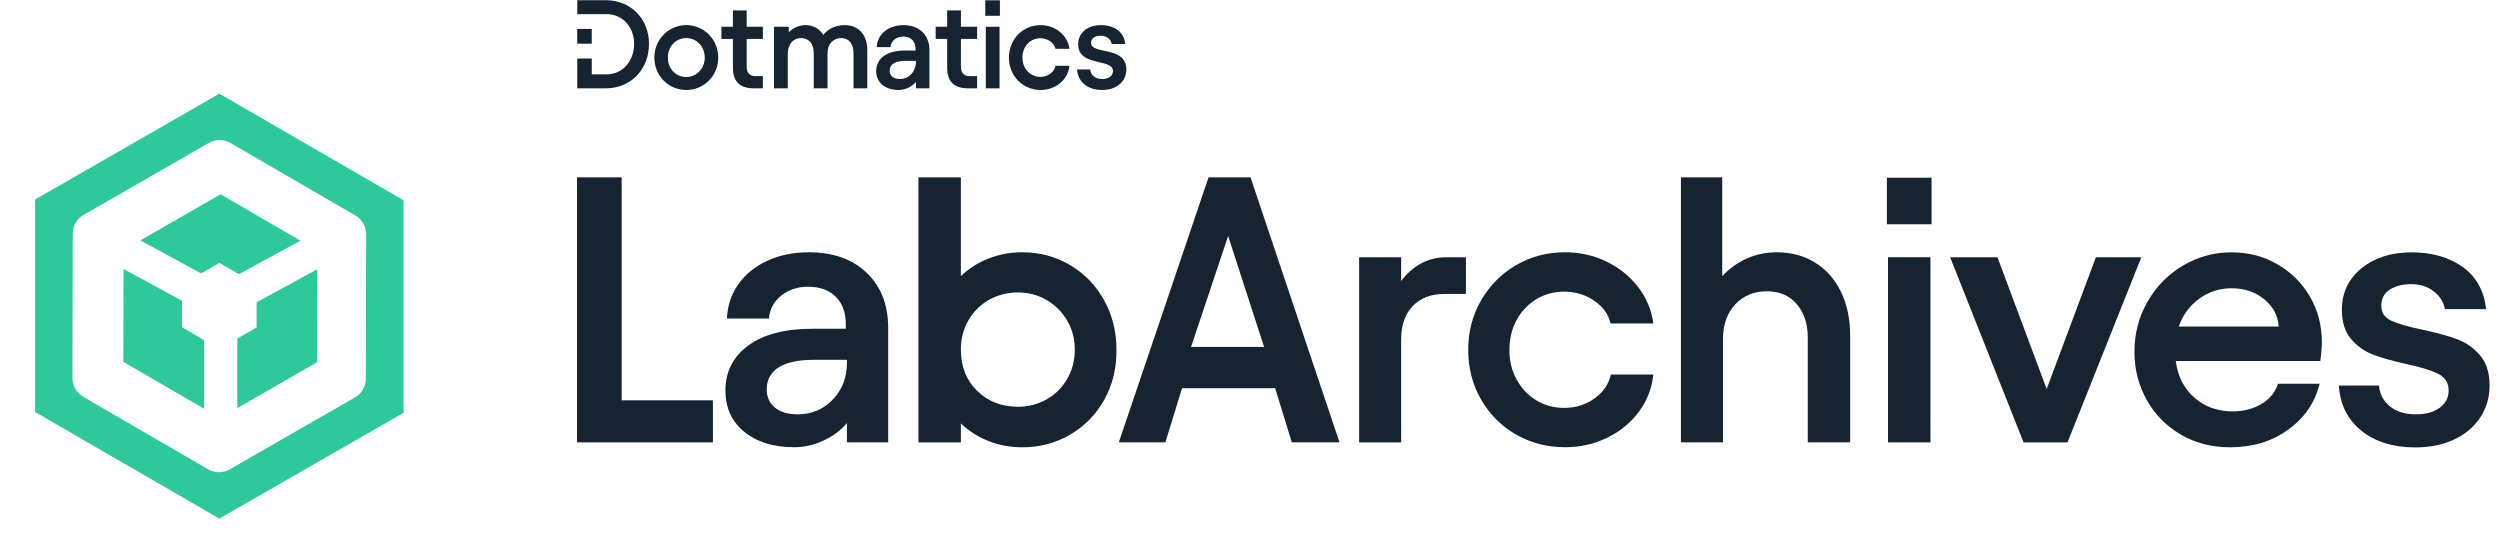 <svg width="150" height="32" viewBox="0 0 150 32" fill="none" xmlns="http://www.w3.org/2000/svg">
<path d="M39.261 3.457C39.261 2.369 40.108 1.507 41.178 1.507C42.24 1.507 43.095 2.368 43.095 3.457C43.095 4.545 42.24 5.399 41.178 5.399C40.108 5.399 39.261 4.545 39.261 3.457ZM41.178 4.62C41.794 4.62 42.285 4.114 42.285 3.457C42.285 2.792 41.794 2.285 41.178 2.285C40.546 2.285 40.071 2.792 40.071 3.457C40.071 4.122 40.546 4.62 41.178 4.62Z" fill="#152430"/>
<path d="M43.284 1.605H43.975V0.623H44.8V1.605H45.773V2.338H44.8V4C44.8 4.378 44.986 4.567 45.335 4.567H45.773V5.3H45.231C44.399 5.3 43.975 4.907 43.975 4.061V2.338H43.284V1.605Z" fill="#152430"/>
<path d="M46.442 1.605H47.326V1.938C47.623 1.628 48.017 1.507 48.329 1.507C48.79 1.507 49.169 1.726 49.399 2.089C49.689 1.719 50.172 1.507 50.677 1.507C51.502 1.507 52.037 2.081 52.037 2.996V5.3H51.212V3.192C51.212 2.633 50.937 2.285 50.469 2.285C50.06 2.285 49.652 2.572 49.652 3.2V5.3H48.827V3.192C48.827 2.625 48.537 2.285 48.054 2.285C47.645 2.285 47.266 2.588 47.266 3.26V5.3H46.441V1.605H46.442Z" fill="#152430"/>
<path d="M52.571 4.265C52.571 3.54 53.166 3.033 54.28 3.033H54.934V2.943C54.934 2.482 54.659 2.195 54.191 2.195C53.79 2.195 53.456 2.452 53.426 2.829H52.601C52.638 2.051 53.3 1.507 54.206 1.507C55.172 1.507 55.766 2.104 55.766 3.019V5.3H54.957V4.915C54.719 5.202 54.318 5.399 53.924 5.399C53.106 5.399 52.571 4.953 52.571 4.265V4.265ZM53.991 4.741C54.533 4.741 54.957 4.295 54.957 3.713V3.653H54.303C53.701 3.653 53.381 3.857 53.381 4.242C53.381 4.537 53.597 4.741 53.99 4.741H53.991Z" fill="#152430"/>
<path d="M56.139 1.605H56.83V0.623H57.655V1.605H58.628V2.338H57.655V4C57.655 4.378 57.841 4.567 58.19 4.567H58.628V5.3H58.086C57.253 5.3 56.83 4.907 56.83 4.061V2.338H56.139V1.605Z" fill="#152430"/>
<path d="M59.117 0.018H59.994V0.948H59.117V0.018ZM59.972 1.605V5.3H59.147V1.605H59.972Z" fill="#152430"/>
<path d="M60.536 3.457C60.536 2.346 61.376 1.507 62.438 1.507C63.315 1.507 64.058 2.112 64.169 2.928H63.33C63.248 2.573 62.862 2.293 62.424 2.293C61.814 2.293 61.346 2.784 61.346 3.456C61.346 4.121 61.814 4.612 62.424 4.612C62.862 4.612 63.248 4.34 63.337 3.947H64.169C64.073 4.808 63.323 5.398 62.438 5.398C61.376 5.398 60.536 4.567 60.536 3.456V3.457Z" fill="#152430"/>
<path d="M64.623 4.167H65.411C65.441 4.507 65.715 4.741 66.132 4.741C66.54 4.741 66.778 4.537 66.778 4.265C66.778 3.48 64.69 4.031 64.69 2.656C64.69 1.96 65.262 1.507 66.05 1.507C66.845 1.507 67.439 1.9 67.513 2.64H66.704C66.659 2.361 66.399 2.142 66.042 2.142C65.738 2.142 65.463 2.278 65.463 2.572C65.463 3.305 67.581 2.731 67.581 4.167C67.581 4.892 66.986 5.398 66.132 5.398C65.277 5.398 64.683 4.945 64.624 4.167L64.623 4.167Z" fill="#152430"/>
<path d="M36.346 0.011H34.637V0.85L36.398 0.849C37.356 0.849 38.047 1.62 38.047 2.632C38.047 3.675 37.349 4.461 36.398 4.461H35.506V3.513H34.637V5.3H36.346C37.846 5.3 38.939 4.166 38.939 2.632C38.939 1.129 37.846 0.011 36.346 0.011Z" fill="#152430"/>
<path d="M35.505 1.736H34.634V2.622H35.505V1.736Z" fill="#152430"/>
<path d="M37.301 10.64V24.02H42.775V26.542H34.62V10.64H37.301Z" fill="#152430"/>
<path d="M44.65 25.904C43.899 25.284 43.525 24.459 43.525 23.427C43.525 22.308 43.98 21.409 44.888 20.737C45.797 20.064 47.084 19.725 48.751 19.725H50.749V19.452C50.749 18.756 50.548 18.207 50.146 17.805C49.745 17.404 49.188 17.203 48.477 17.203C47.857 17.203 47.323 17.381 46.876 17.737C46.429 18.094 46.183 18.55 46.138 19.113H43.616C43.646 18.34 43.877 17.652 44.308 17.045C44.74 16.44 45.322 15.97 46.058 15.637C46.793 15.303 47.614 15.137 48.522 15.137C49.991 15.137 51.153 15.549 52.008 16.375C52.864 17.2 53.291 18.302 53.291 19.68V26.539H50.816V25.38C50.453 25.819 49.983 26.17 49.408 26.436C48.834 26.7 48.249 26.833 47.659 26.833C46.402 26.833 45.398 26.522 44.65 25.902V25.904ZM46.489 24.451C46.816 24.725 47.273 24.86 47.865 24.86C48.698 24.86 49.398 24.564 49.965 23.974C50.533 23.384 50.816 22.649 50.816 21.771V21.59H48.819C47.895 21.59 47.195 21.741 46.718 22.044C46.241 22.348 46.003 22.787 46.003 23.362C46.003 23.816 46.166 24.18 46.492 24.451H46.489Z" fill="#152430"/>
<path d="M59.311 26.462C58.676 26.21 58.122 25.859 57.652 25.405V26.542H55.107V10.64H57.652V16.568C58.122 16.113 58.674 15.762 59.311 15.511C59.949 15.26 60.621 15.137 61.332 15.137C62.376 15.137 63.33 15.391 64.193 15.898C65.056 16.405 65.736 17.105 66.238 17.998C66.738 18.892 66.989 19.898 66.989 21.02C66.989 22.142 66.738 23.141 66.238 24.019C65.739 24.898 65.056 25.585 64.193 26.087C63.33 26.587 62.376 26.838 61.332 26.838C60.619 26.838 59.946 26.712 59.311 26.464V26.462ZM58.629 23.452C59.279 24.087 60.097 24.406 61.081 24.406C61.701 24.406 62.273 24.258 62.795 23.962C63.317 23.666 63.729 23.256 64.032 22.734C64.336 22.212 64.487 21.625 64.487 20.975C64.487 20.325 64.336 19.76 64.032 19.238C63.729 18.716 63.317 18.302 62.795 18.001C62.273 17.697 61.701 17.547 61.081 17.547C60.461 17.547 59.866 17.695 59.344 17.988C58.822 18.285 58.408 18.694 58.107 19.216C57.803 19.738 57.652 20.325 57.652 20.975C57.652 21.989 57.979 22.815 58.629 23.452Z" fill="#152430"/>
<path d="M72.508 10.64H75.031L80.369 26.539H77.508L76.509 23.292H70.922L69.923 26.539H67.13L72.513 10.64H72.508ZM75.846 20.817L73.688 14.161L71.462 20.817H75.846Z" fill="#152430"/>
<path d="M84.07 16.864C84.404 16.41 84.801 16.058 85.262 15.807C85.724 15.556 86.236 15.434 86.796 15.434H87.955V17.637H86.66C85.857 17.637 85.225 17.881 84.763 18.365C84.301 18.849 84.07 19.517 84.07 20.363V26.542H81.548V15.434H84.07V16.864Z" fill="#152430"/>
<path d="M90.966 26.075C90.081 25.568 89.38 24.868 88.866 23.974C88.351 23.081 88.093 22.089 88.093 20.997C88.093 19.906 88.351 18.914 88.866 18.021C89.38 17.127 90.081 16.425 90.966 15.908C91.853 15.393 92.834 15.135 93.908 15.135C94.786 15.135 95.612 15.32 96.383 15.692C97.156 16.063 97.791 16.575 98.29 17.225C98.79 17.875 99.093 18.603 99.199 19.406H96.631C96.511 18.862 96.184 18.407 95.655 18.044C95.125 17.68 94.525 17.499 93.86 17.499C93.24 17.499 92.678 17.649 92.179 17.953C91.679 18.257 91.285 18.674 90.997 19.203C90.708 19.733 90.565 20.332 90.565 20.997C90.565 21.663 90.708 22.24 90.997 22.77C91.285 23.299 91.679 23.716 92.179 24.019C92.678 24.323 93.238 24.474 93.86 24.474C94.525 24.474 95.125 24.288 95.655 23.916C96.184 23.545 96.518 23.066 96.654 22.473H99.199C99.108 23.322 98.812 24.075 98.313 24.732C97.813 25.39 97.178 25.907 96.405 26.276C95.632 26.647 94.799 26.833 93.906 26.833C92.829 26.833 91.85 26.579 90.964 26.072L90.966 26.075Z" fill="#152430"/>
<path d="M100.855 10.64H103.333V16.568C103.757 16.113 104.249 15.762 104.808 15.511C105.368 15.26 105.968 15.137 106.603 15.137C107.466 15.137 108.232 15.341 108.897 15.75C109.562 16.159 110.082 16.741 110.453 17.499C110.824 18.257 111.01 19.143 111.01 20.157V26.539H108.465V20.225C108.465 19.422 108.244 18.764 107.808 18.249C107.368 17.735 106.771 17.476 106.013 17.476C105.255 17.476 104.608 17.737 104.116 18.259C103.624 18.782 103.378 19.482 103.378 20.36V26.539H100.855V10.64Z" fill="#152430"/>
<path d="M115.893 10.662V13.456H113.213V10.662H115.893ZM115.826 15.433V26.542H113.281V15.433H115.826Z" fill="#152430"/>
<path d="M117.008 15.434H119.846L122.8 23.339L125.754 15.434H128.48L124.05 26.542H121.415L117.008 15.434Z" fill="#152430"/>
<path d="M130.851 26.075C129.98 25.568 129.297 24.875 128.805 23.997C128.313 23.118 128.067 22.157 128.067 21.113C128.067 20.009 128.331 18.997 128.863 18.081C129.393 17.165 130.105 16.445 130.999 15.923C131.892 15.401 132.854 15.14 133.883 15.14C134.912 15.14 135.818 15.378 136.643 15.855C137.469 16.332 138.119 16.979 138.596 17.797C139.073 18.616 139.311 19.524 139.311 20.523C139.311 20.842 139.281 21.221 139.221 21.66H130.545C130.665 22.584 131.041 23.319 131.669 23.864C132.296 24.408 133.059 24.682 133.953 24.682C134.618 24.682 135.203 24.531 135.702 24.228C136.202 23.924 136.528 23.522 136.679 23.023H139.178C138.905 24.145 138.28 25.061 137.303 25.771C136.327 26.484 135.158 26.838 133.795 26.838C132.706 26.838 131.724 26.584 130.853 26.077L130.851 26.075ZM136.724 19.59C136.679 18.939 136.387 18.392 135.85 17.953C135.313 17.514 134.658 17.296 133.885 17.296C133.172 17.296 132.53 17.504 131.955 17.921C131.38 18.337 130.971 18.894 130.728 19.59H136.724Z" fill="#152430"/>
<path d="M141.695 25.849C140.862 25.191 140.407 24.285 140.332 23.133H142.739C142.784 23.648 143.005 24.064 143.397 24.383C143.791 24.702 144.305 24.86 144.94 24.86C145.575 24.86 146.027 24.727 146.383 24.464C146.74 24.2 146.918 23.854 146.918 23.43C146.918 22.975 146.709 22.642 146.293 22.431C145.876 22.22 145.236 22.021 144.373 21.841C143.555 21.66 142.89 21.469 142.375 21.274C141.861 21.078 141.421 20.762 141.057 20.33C140.693 19.898 140.513 19.319 140.513 18.593C140.513 17.564 140.907 16.731 141.695 16.093C142.483 15.458 143.482 15.14 144.694 15.14C145.906 15.14 146.96 15.436 147.771 16.026C148.582 16.615 149.046 17.456 149.169 18.548H146.694C146.619 18.124 146.396 17.767 146.024 17.481C145.653 17.193 145.204 17.05 144.671 17.05C144.139 17.05 143.728 17.16 143.389 17.378C143.048 17.599 142.877 17.921 142.877 18.345C142.877 18.769 143.078 19.052 143.479 19.243C143.881 19.431 144.498 19.61 145.332 19.778C146.18 19.959 146.873 20.149 147.41 20.345C147.947 20.543 148.409 20.864 148.795 21.311C149.182 21.758 149.375 22.368 149.375 23.141C149.375 23.854 149.184 24.491 148.808 25.061C148.429 25.628 147.902 26.067 147.229 26.379C146.554 26.69 145.786 26.845 144.922 26.845C143.605 26.845 142.531 26.517 141.697 25.857L141.695 25.849Z" fill="#152430"/>
<path fill-rule="evenodd" clip-rule="evenodd" d="M2.104 24.719L13.16 31.116L24.215 24.766V12.018L13.16 5.62L2.104 11.971V24.719ZM12.489 28.158L4.993 23.809C4.592 23.575 4.346 23.148 4.346 22.683L4.364 14.016C4.364 13.552 4.612 13.124 5.015 12.893L12.528 8.576C12.929 8.345 13.426 8.345 13.826 8.578L21.322 12.928C21.722 13.161 21.968 13.589 21.968 14.054L21.951 22.72C21.951 23.185 21.702 23.613 21.299 23.844L13.786 28.161C13.386 28.392 12.889 28.392 12.489 28.158ZM13.159 15.774L12.063 16.404L8.421 14.424L13.233 11.657L18.027 14.441L14.33 16.451L13.159 15.774ZM14.237 20.314V24.485L19.021 21.736L19.034 16.156L15.397 18.135V19.648L14.237 20.314ZM7.412 16.139L10.922 18.047V19.638L12.248 20.406V24.524L7.399 21.711L7.412 16.139Z" fill="#2EC99B"/>
</svg>
